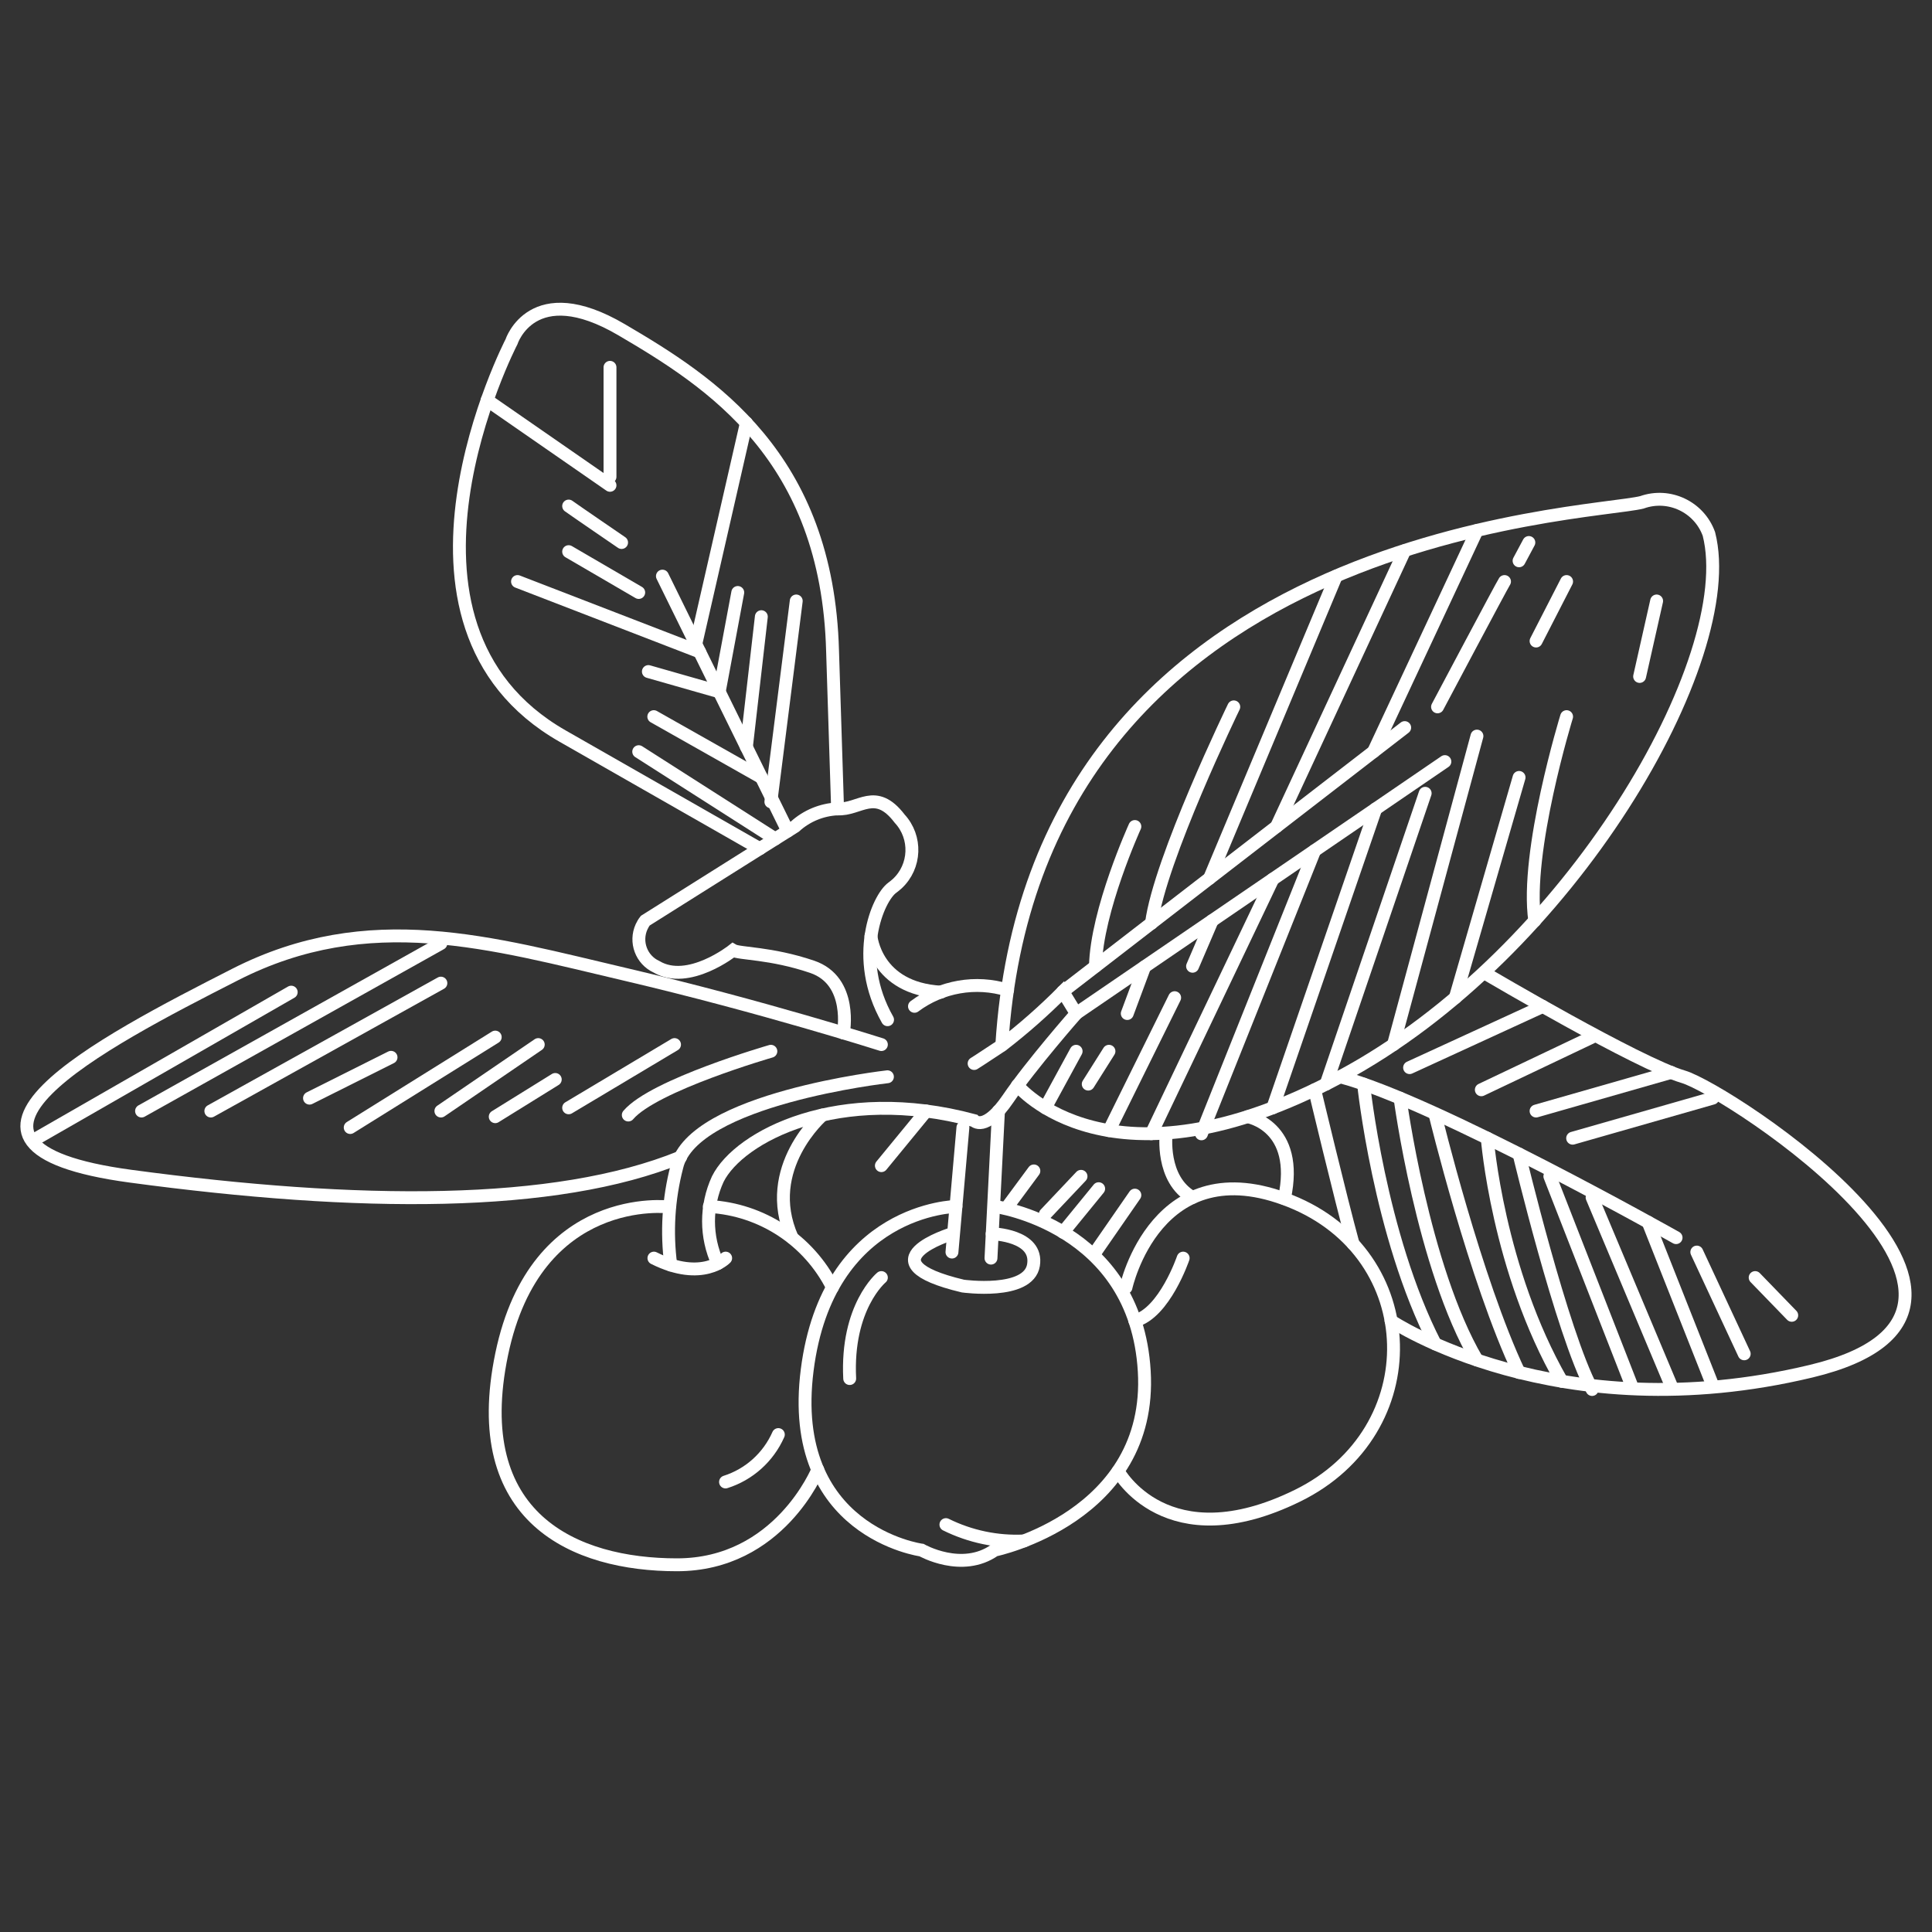 <svg xmlns="http://www.w3.org/2000/svg" id="Calque_1" viewBox="0 0 150 150"><rect x="0" y="0" width="150" height="150" fill="#333333" stroke="none"/><defs><style>.cls-1{fill:none;stroke:#fff;stroke-linecap:round;stroke-miterlimit:10;}</style></defs><g id="Groupe_1028"><path id="Tracé_629" class="cls-1" d="m56.34,97.68s-1.8,1.89-5.57,0"/><path id="Tracé_630" class="cls-1" d="m68.9,83.6s-15.12,1.7-16.35,6.99c-.65,2.49-.81,5.08-.47,7.63"/><path id="Tracé_631" class="cls-1" d="m55.73,98.1c-.96-2.08-.96-4.48,0-6.56,1.65-3.31,9.4-7.37,19.89-4.54,0,0,.85.94,2.65-1.7s5.29-6.61,5.29-6.61l-1.04-1.7c-1.48,1.49-3.06,2.88-4.72,4.16-1.7,1.13-2.17,1.42-2.17,1.42"/><path id="Tracé_632" class="cls-1" d="m51.96,93.71s-10.36-1.32-13.01,11.43,5.67,16.35,13.61,16.35,10.93-7.38,10.93-7.38"/><line id="Ligne_190" class="cls-1" x1="74.76" y1="87.54" x2="73.91" y2="97.21"/><line id="Ligne_191" class="cls-1" x1="77.52" y1="86.26" x2="76.94" y2="97.68"/><path id="Tracé_633" class="cls-1" d="m73.91,95.79s-7.09,2.17.85,4.06c0,0,5.1.71,5.48-1.63s-3.21-2.43-3.21-2.43"/><path id="Tracé_634" class="cls-1" d="m74.22,93.67s-9.95.13-11.55,12.7,8.88,13.98,8.88,13.98c0,0,3.13,1.79,5.68,0,0,0,12.28-2.55,11.61-13.89s-11.61-12.79-11.61-12.79"/><path id="Tracé_635" class="cls-1" d="m73.44,118.37c1.88.93,3.97,1.37,6.06,1.27"/><path id="Tracé_636" class="cls-1" d="m68.43,99.19s-2.74,2.27-2.46,7.84"/><path id="Tracé_637" class="cls-1" d="m60.43,111.38c-.78,1.76-2.27,3.1-4.1,3.68"/><path id="Tracé_638" class="cls-1" d="m55.07,93.67c4.08.23,7.73,2.63,9.56,6.28"/><path id="Tracé_639" class="cls-1" d="m63.86,86.57s-4.76,4.11-2.36,9.52"/><path id="Tracé_640" class="cls-1" d="m87.42,99.96s2.36-10.87,12.76-6.71,10.77,17.86.57,22.87-13.94-1.9-13.94-1.9"/><path id="Tracé_641" class="cls-1" d="m91.86,97.68s-1.45,4.27-3.75,4.87"/><path id="Tracé_642" class="cls-1" d="m78.99,84.27s7.2,8.87,25.06-.67,31.08-32.5,28.63-42.14c-.76-2.11-3.09-3.21-5.2-2.46-4.06,1.04-47.19,2.17-49.7,42.14"/><line id="Ligne_192" class="cls-1" x1="109.06" y1="56.49" x2="82.51" y2="76.99"/><line id="Ligne_193" class="cls-1" x1="112.18" y1="59.13" x2="83.55" y2="78.69"/><line id="Ligne_194" class="cls-1" x1="114.67" y1="41.19" x2="106.64" y2="58.36"/><line id="Ligne_195" class="cls-1" x1="109.06" y1="42.75" x2="99.11" y2="64.17"/><line id="Ligne_196" class="cls-1" x1="103.74" y1="44.73" x2="93.91" y2="68.19"/><path id="Tracé_643" class="cls-1" d="m95.79,54.88s-5.75,11.86-6.39,16.8"/><path id="Tracé_644" class="cls-1" d="m88.11,64.17s-2.97,6.53-3.06,10.85"/><path id="Tracé_645" class="cls-1" d="m116.81,45.15c-.19.28-5.2,9.73-5.2,9.73"/><line id="Ligne_197" class="cls-1" x1="118.7" y1="42.12" x2="117.94" y2="43.54"/><line id="Ligne_198" class="cls-1" x1="121.63" y1="45.15" x2="119.26" y2="49.77"/><line id="Ligne_199" class="cls-1" x1="114.67" y1="57.15" x2="108.19" y2="81.1"/><line id="Ligne_200" class="cls-1" x1="110.65" y1="61.59" x2="102.96" y2="84.17"/><line id="Ligne_201" class="cls-1" x1="106.81" y1="62.8" x2="98.82" y2="86.01"/><line id="Ligne_202" class="cls-1" x1="102.07" y1="66.04" x2="93.28" y2="88.03"/><line id="Ligne_203" class="cls-1" x1="98.82" y1="68.26" x2="89.39" y2="88.02"/><line id="Ligne_204" class="cls-1" x1="94.11" y1="71.48" x2="92.59" y2="75.02"/><line id="Ligne_205" class="cls-1" x1="91.2" y1="77.46" x2="86.1" y2="87.78"/><line id="Ligne_206" class="cls-1" x1="88.87" y1="75.06" x2="87.52" y2="78.69"/><line id="Ligne_207" class="cls-1" x1="86.1" y1="81.62" x2="84.49" y2="84.17"/><line id="Ligne_208" class="cls-1" x1="83.55" y1="81.62" x2="81.16" y2="86.01"/><path id="Tracé_646" class="cls-1" d="m121.63,55.64s-3.24,10.52-2.47,15.84"/><line id="Ligne_209" class="cls-1" x1="117.94" y1="60.36" x2="112.99" y2="77.46"/><line id="Ligne_210" class="cls-1" x1="128.62" y1="46.66" x2="127.3" y2="52.52"/><path id="Tracé_647" class="cls-1" d="m90.54,88.03s-.44,3.54,2.05,4.94"/><path id="Tracé_648" class="cls-1" d="m108,102.55s12.87,8.64,32.61,3.91-6.42-21.83-9.92-22.86-15.23-7.94-15.23-7.94"/><path id="Tracé_649" class="cls-1" d="m130.13,96.09s-18.8-10.6-26.08-12.49"/><line id="Ligne_211" class="cls-1" x1="136.27" y1="99.19" x2="139.11" y2="102.12"/><line id="Ligne_212" class="cls-1" x1="131.74" y1="97.21" x2="135.42" y2="105.11"/><line id="Ligne_213" class="cls-1" x1="127.96" y1="94.89" x2="132.98" y2="107.58"/><line id="Ligne_214" class="cls-1" x1="123.61" y1="92.97" x2="129.75" y2="107.58"/><line id="Ligne_215" class="cls-1" x1="120.33" y1="91.33" x2="126.68" y2="107.58"/><path id="Tracé_650" class="cls-1" d="m117.94,89.6s3.31,13.84,5.67,18.28"/><path id="Tracé_651" class="cls-1" d="m115.47,88.37s.8,10.2,5.79,18.88"/><path id="Tracé_652" class="cls-1" d="m111.43,86.57s3.11,12.8,6.51,19.99"/><path id="Tracé_653" class="cls-1" d="m108.7,85.26s1.75,13.13,5.97,20.33"/><path id="Tracé_654" class="cls-1" d="m105.87,84.17s1.22,11.72,5.56,20.17"/><path id="Tracé_655" class="cls-1" d="m102.07,84.61s2,8.38,2.98,11.95"/><path id="Tracé_656" class="cls-1" d="m96.87,86.7s4.08.7,2.85,6.36"/><line id="Ligne_216" class="cls-1" x1="119.78" y1="78.14" x2="109.44" y2="82.89"/><line id="Ligne_217" class="cls-1" x1="123.61" y1="80.52" x2="115.01" y2="84.61"/><line id="Ligne_218" class="cls-1" x1="129.75" y1="83.26" x2="119.26" y2="86.26"/><line id="Ligne_219" class="cls-1" x1="132.98" y1="85.26" x2="122.1" y2="88.37"/><path id="Tracé_657" class="cls-1" d="m68.43,81.1s-9.35-2.98-19.84-5.44-19.94-5.29-30.33,0-25.79,13.28-8.12,15.66,32.96,2.49,42.7-1.48"/><path id="Tracé_658" class="cls-1" d="m59.85,81.62s-9.09,2.62-11.07,4.95"/><line id="Ligne_220" class="cls-1" x1="52.37" y1="81.1" x2="44.15" y2="86.01"/><line id="Ligne_221" class="cls-1" x1="43.11" y1="83.81" x2="38.45" y2="86.7"/><line id="Ligne_222" class="cls-1" x1="41.79" y1="81.1" x2="34.23" y2="86.26"/><line id="Ligne_223" class="cls-1" x1="34.23" y1="73.25" x2="10.99" y2="86.26"/><line id="Ligne_224" class="cls-1" x1="22.61" y1="77.03" x2="2.86" y2="88.37"/><line id="Ligne_225" class="cls-1" x1="34.23" y1="76.33" x2="16.37" y2="86.26"/><line id="Ligne_226" class="cls-1" x1="30.36" y1="82.09" x2="24.03" y2="85.26"/><line id="Ligne_227" class="cls-1" x1="38.45" y1="80.52" x2="27.19" y2="87.54"/><path id="Tracé_659" class="cls-1" d="m65.48,80.2s.78-4.05-2.43-5.14-5.67-1-6.14-1.28c0,0-3.46,2.75-5.94,1.28-1.18-.54-1.69-1.93-1.16-3.1.08-.17.17-.33.29-.48l11.62-7.31c.91-.83,2.08-1.31,3.31-1.37,1.7.11,2.93-1.72,4.82.76,1.34,1.45,1.25,3.71-.19,5.05-.12.11-.25.21-.38.31-1.12.8-3.11,5.43-.37,10.25"/><path id="Tracé_660" class="cls-1" d="m78.23,76.87c-2.47-.76-5.16-.29-7.23,1.26"/><path id="Tracé_661" class="cls-1" d="m67.62,72.67s.33,4.07,5.44,4.36"/><path id="Tracé_662" class="cls-1" d="m58.99,65.89l-15.31-8.74c-15.31-8.74-3.97-30.61-3.97-30.61,0,0,1.61-5.01,8.55-.94s15.98,9.83,16.38,24.94l.39,12.27"/><line id="Ligne_228" class="cls-1" x1="61.16" y1="64.52" x2="51.43" y2="44.73"/><line id="Ligne_229" class="cls-1" x1="37.82" y1="31.07" x2="47.36" y2="37.68"/><line id="Ligne_230" class="cls-1" x1="47.36" y1="28.52" x2="47.36" y2="37.02"/><path id="Tracé_663" class="cls-1" d="m44.15,39.29c.38.28,4.11,2.83,4.11,2.83"/><line id="Ligne_231" class="cls-1" x1="44.15" y1="42.83" x2="49.59" y2="46"/><line id="Ligne_232" class="cls-1" x1="40.18" y1="45.15" x2="54.32" y2="50.61"/><line id="Ligne_233" class="cls-1" x1="50.76" y1="55.64" x2="59.11" y2="60.36"/><line id="Ligne_234" class="cls-1" x1="49.59" y1="58.36" x2="60.19" y2="65.13"/><line id="Ligne_235" class="cls-1" x1="61.82" y1="46.66" x2="59.85" y2="62.25"/><path id="Tracé_664" class="cls-1" d="m57.28,46l-1.44,7.71-5.5-1.57"/><line id="Ligne_236" class="cls-1" x1="59.11" y1="47.88" x2="57.95" y2="58"/><line id="Ligne_237" class="cls-1" x1="57.95" y1="32.83" x2="54.02" y2="50.01"/><line id="Ligne_238" class="cls-1" x1="71.91" y1="86.26" x2="68.43" y2="90.5"/><line id="Ligne_239" class="cls-1" x1="80.27" y1="90.91" x2="78.23" y2="93.67"/><line id="Ligne_240" class="cls-1" x1="83.93" y1="91.33" x2="81.16" y2="94.26"/><line id="Ligne_241" class="cls-1" x1="85.3" y1="92.29" x2="82.54" y2="95.67"/><line id="Ligne_242" class="cls-1" x1="88.11" y1="92.79" x2="85.05" y2="97.21"/></g></svg>